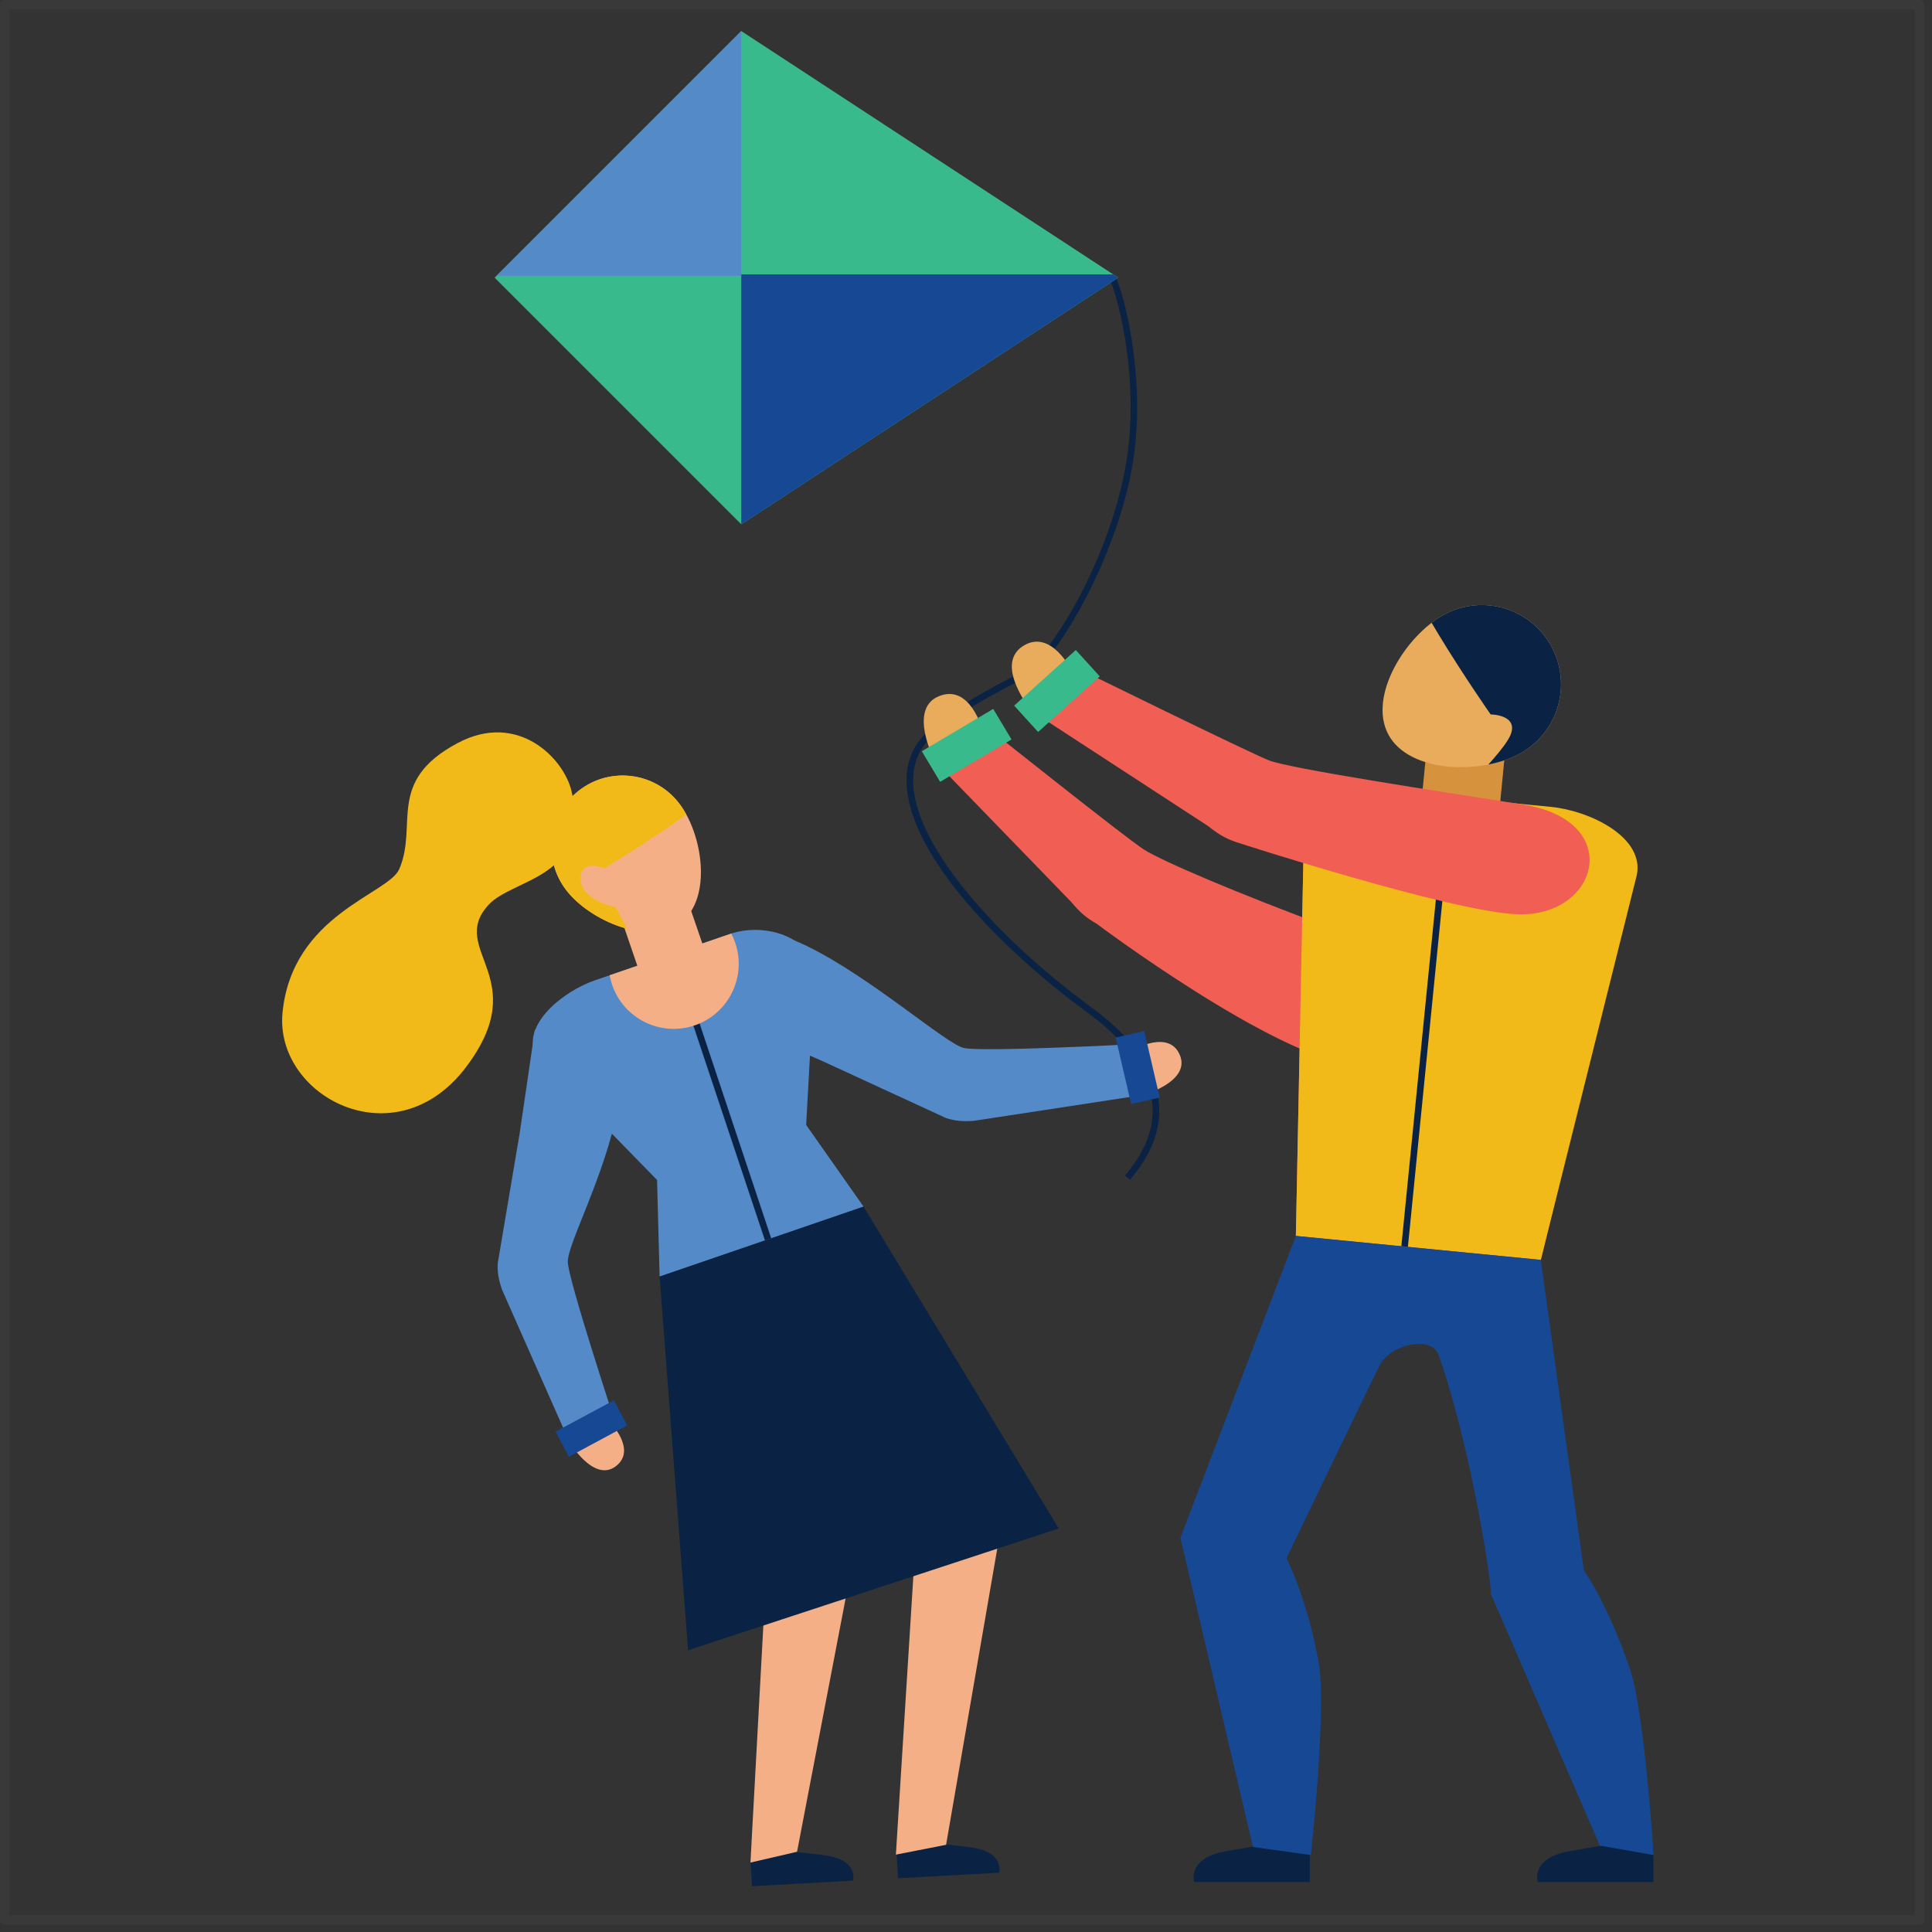 <?xml version="1.0" encoding="UTF-8" standalone="no"?>
<!DOCTYPE svg PUBLIC "-//W3C//DTD SVG 1.1//EN" "http://www.w3.org/Graphics/SVG/1.1/DTD/svg11.dtd">
<svg width="100%" height="100%" viewBox="0 0 202 202" version="1.1" xmlns="http://www.w3.org/2000/svg" xmlns:xlink="http://www.w3.org/1999/xlink" xml:space="preserve" xmlns:serif="http://www.serif.com/" style="fill-rule:evenodd;clip-rule:evenodd;stroke-linecap:round;stroke-linejoin:round;stroke-miterlimit:1.5;">
    <rect x="0" y="0" width="202" height="202" fill="#333333" stroke="none"/>
    <g transform="matrix(1,0,0,1,-1.12,-9.661)">
        <rect x="1.62" y="10.161" width="200.19" height="200.236" style="fill:none;stroke:white;stroke-opacity:0.03;stroke-width:1px;"/>
    </g>
    <g transform="matrix(0.253,0,0,0.253,29.499,74.746)">
        <g transform="matrix(4.167,0,0,4.167,0,-1150.99)">
            <path d="M44.444,297.934L31.043,302.529C27.859,303.621 23.747,306.921 25.13,309.99L37.184,322.343L37.436,331.92L57.664,324.983L51.969,316.882L52.827,301.252C52.008,298.011 47.606,296.85 44.444,297.934Z" style="fill:rgb(85,138,200);fill-rule:nonzero;"/>
        </g>
        <g transform="matrix(4.167,0,0,4.167,0,-1150.99)">
            <path d="M84.099,322.323L83.588,321.914L83.682,321.797C84.595,320.662 86.731,318.005 86.267,314.491C85.87,311.492 83.677,308.516 79.746,305.645C71.684,299.76 62.181,290.297 61.929,283C61.853,280.806 62.648,278.992 64.292,277.607C67.118,275.228 69.478,273.99 72.744,272.276L73.556,271.85C76.075,270.524 82.094,260.897 83.707,251.211C85.174,242.404 82.561,233.808 82.114,233.164L82.561,232.691C83.098,233.122 85.856,242.289 84.352,251.318C82.809,260.586 76.81,270.877 73.86,272.429L73.048,272.855C69.698,274.613 67.485,275.774 64.714,278.108C63.231,279.357 62.514,280.995 62.583,282.978C62.811,289.587 71.562,298.859 80.132,305.117C84.212,308.096 86.495,311.221 86.916,314.405C87.417,318.196 85.157,321.006 84.192,322.206L84.099,322.323Z" style="fill:rgb(10,35,68);fill-rule:nonzero;"/>
        </g>
        <g transform="matrix(4.167,0,0,4.167,0,-1150.99)">
            <path d="M69.484,277.811C69.484,277.811 68.284,273.085 65.138,274.36C61.991,275.635 64.751,280.83 64.751,280.83L69.484,277.811Z" style="fill:rgb(232,172,92);fill-rule:nonzero;"/>
        </g>
        <g transform="matrix(4.167,0,0,4.167,0,-1150.99)">
            <path d="M106.482,311.004C113.408,311.739 112.985,300.664 103.419,297.121C95.379,294.143 87.302,290.762 85.428,289.543C83.554,288.324 70.156,277.649 70.156,277.649L64.751,280.83L78.242,294.752C79.209,295.923 79.918,296.438 80.764,296.919C80.764,296.919 98.361,310.141 106.482,311.004Z" style="fill:rgb(241,94,83);fill-rule:nonzero;"/>
        </g>
        <g transform="matrix(4.167,0,0,4.167,0,-1150.99)">
            <path d="M63.44,279.82L70.522,275.621L72.337,278.653L65.255,282.853L63.44,279.82Z" style="fill:rgb(57,186,141);fill-rule:nonzero;"/>
        </g>
        <g transform="matrix(4.167,0,0,4.167,0,-1150.99)">
            <path d="M121.304,279.718L113.565,278.96L112.773,287.051L120.512,287.809L121.304,279.718Z" style="fill:rgb(215,146,61);fill-rule:nonzero;"/>
        </g>
        <g transform="matrix(4.167,0,0,4.167,0,-1150.99)">
            <path d="M101.926,388.562L101.926,391.971L90.458,391.971C90.458,391.971 89.663,389.584 93.64,388.903C97.618,388.221 99.437,387.88 99.437,387.88L101.926,388.562Z" style="fill:rgb(10,35,68);fill-rule:nonzero;"/>
        </g>
        <g transform="matrix(4.167,0,0,4.167,0,-1150.99)">
            <path d="M135.996,388.562L135.996,391.971L124.528,391.971C124.528,391.971 123.732,389.584 127.71,388.903C131.688,388.221 133.506,387.88 133.506,387.88L135.996,388.562Z" style="fill:rgb(10,35,68);fill-rule:nonzero;"/>
        </g>
        <g transform="matrix(4.167,0,0,4.167,0,-1150.99)">
            <path d="M89.083,357.821L96.283,388.49L102.017,389.29C102.017,389.29 103.639,374.816 102.78,370.089C101.357,362.266 98.683,358.088 98.683,358.088L89.083,357.821Z" style="fill:rgb(22,72,148);fill-rule:nonzero;"/>
        </g>
        <g transform="matrix(4.167,0,0,4.167,0,-1150.99)">
            <path d="M119.848,363.333L130.686,388.357L136.02,389.29C136.02,389.29 135.107,375.153 133.715,370.978C131.582,364.577 129.093,361.022 129.093,361.022L119.848,363.333Z" style="fill:rgb(22,72,148);fill-rule:nonzero;"/>
        </g>
        <g transform="matrix(4.167,0,0,4.167,0,-1150.99)">
            <path d="M109.734,283.762L125.315,285.389C129.138,285.764 134.629,288.467 133.823,292.224C131.772,301.778 124.826,330.264 124.826,330.264L100.536,327.886L101.299,289.653C101.356,285.839 105.938,283.39 109.734,283.762Z" style="fill:rgb(241,94,83);fill-rule:nonzero;"/>
        </g>
        <g transform="matrix(4.167,0,0,4.167,0,-1150.99)">
            <path d="M109.734,283.762L125.826,285.337C129.649,285.712 135.084,288.294 134.357,292.066L124.826,330.264L100.536,327.886L101.299,289.653C101.356,285.839 105.938,283.39 109.734,283.762Z" style="fill:rgb(242,186,25);fill-rule:nonzero;"/>
            <clipPath id="_clip1">
                <path d="M109.734,283.762L125.826,285.337C129.649,285.712 135.084,288.294 134.357,292.066L124.826,330.264L100.536,327.886L101.299,289.653C101.356,285.839 105.938,283.39 109.734,283.762Z" clip-rule="nonzero"/>
            </clipPath>
            <g clip-path="url(#_clip1)">
                <path d="M110.825,337.23L110.174,337.165L116.378,274.882L117.029,274.947L110.825,337.23Z" style="fill:rgb(10,35,68);fill-rule:nonzero;"/>
            </g>
        </g>
        <g transform="matrix(4.167,0,0,4.167,0,-1150.99)">
            <path d="M115.247,266.266C111.432,268.327 107.656,274.361 109.716,278.176C111.777,281.991 118.895,282.141 122.709,280.08C126.524,278.019 127.946,273.257 125.885,269.442C123.825,265.627 119.062,264.205 115.247,266.266Z" style="fill:rgb(232,172,92);fill-rule:nonzero;"/>
            <clipPath id="_clip2">
                <path d="M115.247,266.266C111.432,268.327 107.656,274.361 109.716,278.176C111.777,281.991 118.895,282.141 122.709,280.08C126.524,278.019 127.946,273.257 125.885,269.442C123.825,265.627 119.062,264.205 115.247,266.266Z" clip-rule="nonzero"/>
            </clipPath>
            <g clip-path="url(#_clip2)">
                <path d="M113.785,286.97C113.785,286.97 120.863,280.465 121.81,278.234C122.682,276.181 119.854,276.169 119.854,276.169C119.854,276.169 109.204,260.949 110.664,258.677C111.813,256.887 128.32,266.337 129.074,268.275C129.828,270.213 129.389,281.883 127.871,283.142C126.353,284.402 122.154,287.342 122.154,287.342L113.785,286.97Z" style="fill:rgb(10,35,68);fill-rule:nonzero;"/>
            </g>
        </g>
        <g transform="matrix(4.167,0,0,4.167,0,-1150.99)">
            <path d="M100.536,327.886L124.826,330.264L129.093,361.022L126.648,367.778L119.848,363.333C120.16,363.743 118.07,349.288 114.691,339.687C114.001,337.724 109.891,338.62 108.824,340.754C107.758,342.887 98.868,361.377 98.868,361.377L89.083,357.821L100.536,327.886Z" style="fill:rgb(22,72,148);fill-rule:nonzero;"/>
        </g>
        <g transform="matrix(4.167,0,0,4.167,0,-1150.99)">
            <path d="M78.371,271.942C78.371,271.942 76.263,267.546 73.43,269.416C70.597,271.286 74.327,275.835 74.327,275.835L78.371,271.942Z" style="fill:rgb(232,172,92);fill-rule:nonzero;"/>
        </g>
        <g transform="matrix(4.167,0,0,4.167,0,-1150.99)">
            <path d="M122.525,295.989C130.615,296.269 133.16,286.698 123.083,285.11C114.614,283.776 99.938,281.548 97.86,280.722C95.783,279.897 78.998,271.651 78.998,271.651L74.327,275.835L91.842,287.246C93.021,288.204 93.817,288.568 94.741,288.874C94.741,288.874 116.002,295.765 122.525,295.989Z" style="fill:rgb(241,94,83);fill-rule:nonzero;"/>
        </g>
        <g transform="matrix(4.167,0,0,4.167,0,-1150.99)">
            <path d="M72.597,275.295L78.711,269.782L81.088,272.397L74.974,277.911L72.597,275.295Z" style="fill:rgb(57,186,141);fill-rule:nonzero;"/>
        </g>
        <g transform="matrix(4.167,0,0,4.167,0,-1150.99)">
            <path d="M60.912,388.606L61.075,391.589L71.108,391.042C71.108,391.042 71.691,388.916 68.178,388.509C64.665,388.102 63.058,387.891 63.058,387.891L60.912,388.606Z" style="fill:rgb(10,35,68);fill-rule:nonzero;"/>
        </g>
        <g transform="matrix(4.167,0,0,4.167,0,-1150.99)">
            <path d="M46.43,389.396L46.593,392.379L56.626,391.832C56.626,391.832 57.209,389.706 53.696,389.299C50.183,388.892 48.576,388.681 48.576,388.681L46.43,389.396Z" style="fill:rgb(10,35,68);fill-rule:nonzero;"/>
        </g>
        <g transform="matrix(4.167,0,0,4.167,0,-1150.99)">
            <path d="M71.012,358.382L65.846,388.274L60.868,389.248L62.829,358.01L71.012,358.382Z" style="fill:rgb(245,175,135);fill-rule:nonzero;"/>
        </g>
        <g transform="matrix(4.167,0,0,4.167,0,-1150.99)">
            <path d="M56.258,361.885L51.066,388.964L46.444,390.035L48.122,359.232L56.258,361.885Z" style="fill:rgb(245,175,135);fill-rule:nonzero;"/>
        </g>
        <g transform="matrix(4.167,0,0,4.167,0,-1150.99)">
            <path d="M32.507,346.355C32.507,346.355 35.24,349.118 33.075,350.742C30.911,352.366 28.499,348.345 28.499,348.345L32.507,346.355Z" style="fill:rgb(245,175,135);fill-rule:nonzero;"/>
        </g>
        <g transform="matrix(4.167,0,0,4.167,0,-1150.99)">
            <path d="M25.063,307.442C30.387,309.016 34.797,307.254 33.281,315.243C32.008,321.958 28.27,328.703 28.331,330.484C28.392,332.264 32.894,345.963 32.894,345.963L28.499,348.345L21.819,333.247C21.417,332.106 21.357,331.41 21.376,330.634L23.555,317.719L25.063,307.442Z" style="fill:rgb(85,138,200);fill-rule:nonzero;"/>
        </g>
        <g transform="matrix(4.167,0,0,4.167,0,-1150.99)">
            <path d="M28.439,349.788L34.219,346.681L32.895,344.194L27.115,347.301L28.439,349.788Z" style="fill:rgb(22,72,148);fill-rule:nonzero;"/>
        </g>
        <g transform="matrix(4.167,0,0,4.167,0,-1150.99)">
            <path d="M84.527,309.373C84.527,309.373 88.015,307.398 89.048,309.992C90.08,312.585 85.425,313.901 85.425,313.901L84.527,309.373Z" style="fill:rgb(245,175,135);fill-rule:nonzero;"/>
        </g>
        <g transform="matrix(4.167,0,0,4.167,0,-1150.99)">
            <path d="M43.773,306.28C46.777,301.403 44.471,295.459 52.016,299.125C58.357,302.205 65.807,308.826 67.597,309.246C69.386,309.666 84.24,308.882 84.24,308.882L85.425,313.901L68.591,316.476C67.345,316.568 66.637,316.44 65.869,316.211L53.599,310.555L43.773,306.28Z" style="fill:rgb(85,138,200);fill-rule:nonzero;"/>
        </g>
        <g transform="matrix(4.167,0,0,4.167,0,-1150.99)">
            <path d="M87.032,314.164L85.499,307.57L82.666,308.217L84.199,314.811L87.032,314.164Z" style="fill:rgb(22,72,148);fill-rule:nonzero;"/>
        </g>
        <g transform="matrix(4.167,0,0,4.167,0,-1150.99)">
            <path d="M33.763,296.824L40.208,294.614L42.518,301.352L36.073,303.562L33.763,296.824Z" style="fill:rgb(245,175,135);fill-rule:nonzero;"/>
        </g>
        <g transform="matrix(4.167,0,0,4.167,0,-1150.99)">
            <path d="M39.358,284.971C41.743,288.056 42.648,294.395 39.563,296.781C36.478,299.166 30.57,296.694 28.185,293.609C25.8,290.524 26.367,286.089 29.452,283.704C32.538,281.318 36.972,281.886 39.358,284.971Z" style="fill:rgb(245,175,135);fill-rule:nonzero;"/>
            <clipPath id="_clip3">
                <path d="M39.358,284.971C41.743,288.056 42.648,294.395 39.563,296.781C36.478,299.166 30.57,296.694 28.185,293.609C25.8,290.524 26.367,286.089 29.452,283.704C32.538,281.318 36.972,281.886 39.358,284.971Z" clip-rule="nonzero"/>
            </clipPath>
            <g clip-path="url(#_clip3)">
                <path d="M37.019,302.66L33.09,295.293C33.09,295.293 29.563,294.598 29.597,292.419C29.629,290.412 31.959,291.433 31.959,291.433C31.959,291.433 46.265,282.802 45.894,280.402C45.601,278.511 28.583,280.263 27.256,281.581C25.93,282.9 22.035,292.655 22.824,294.245C23.613,295.834 31.462,297.831 31.462,297.831L37.019,302.66Z" style="fill:rgb(242,186,25);fill-rule:nonzero;"/>
            </g>
        </g>
        <g transform="matrix(4.167,0,0,4.167,0,-1150.99)">
            <path d="M37.436,331.92L57.664,324.983L77.019,356.902L40.257,368.979L37.436,331.92Z" style="fill:rgb(10,35,68);fill-rule:nonzero;"/>
        </g>
        <g transform="matrix(4.167,0,0,4.167,0,-1150.99)">
            <path d="M28.695,283.757C27.93,280.518 23.378,275.829 17.407,279.007C10.252,282.817 13.52,287.137 11.608,291.524C10.535,293.985 1.002,296.019 0.04,305.727C-0.782,314.027 11.213,320.435 18.236,311.147C24.951,302.266 16.415,299.545 20.442,295.082C22.896,292.363 30.756,292.478 28.695,283.757Z" style="fill:rgb(242,186,25);fill-rule:nonzero;"/>
        </g>
        <g transform="matrix(4.167,0,0,4.167,0,-1150.99)">
            <path d="M82.914,232.853L45.534,257.312L21.075,232.853L45.534,208.395L82.914,232.853Z" style="fill:rgb(57,186,141);fill-rule:nonzero;"/>
        </g>
        <g transform="matrix(4.167,0,0,4.167,0,-1150.99)">
            <path d="M45.534,232.667L45.534,208.394L21.261,232.667L45.534,232.667Z" style="fill:rgb(85,138,200);fill-rule:nonzero;"/>
        </g>
        <g transform="matrix(4.167,0,0,4.167,0,-1150.99)">
            <path d="M45.534,257.312L82.914,232.853L82.416,232.528L45.534,232.528L45.534,257.312Z" style="fill:rgb(22,72,148);fill-rule:nonzero;"/>
        </g>
        <g transform="matrix(4.167,0,0,4.167,0,-1150.99)">
            <clipPath id="_clip4">
                <path d="M44.444,297.934L31.043,302.529C27.859,303.621 23.747,306.921 25.13,309.99L37.184,322.343L37.436,331.92L57.664,324.983L51.969,316.882L52.827,301.252C52.008,298.011 47.606,296.85 44.444,297.934Z"/>
            </clipPath>
            <g clip-path="url(#_clip4)">
                <path d="M49.956,334.555L39.42,302.939L40.041,302.732L50.578,334.348L49.956,334.555Z" style="fill:rgb(10,35,68);fill-rule:nonzero;"/>
                <path d="M32.558,302.391C33.379,305.857 36.854,308 40.32,307.179C43.785,306.357 45.928,302.882 45.107,299.417C44.285,295.951 40.81,293.808 37.345,294.629C33.88,295.451 31.736,298.926 32.558,302.391Z" style="fill:rgb(245,175,135);fill-rule:nonzero;"/>
            </g>
        </g>
    </g>
</svg>
